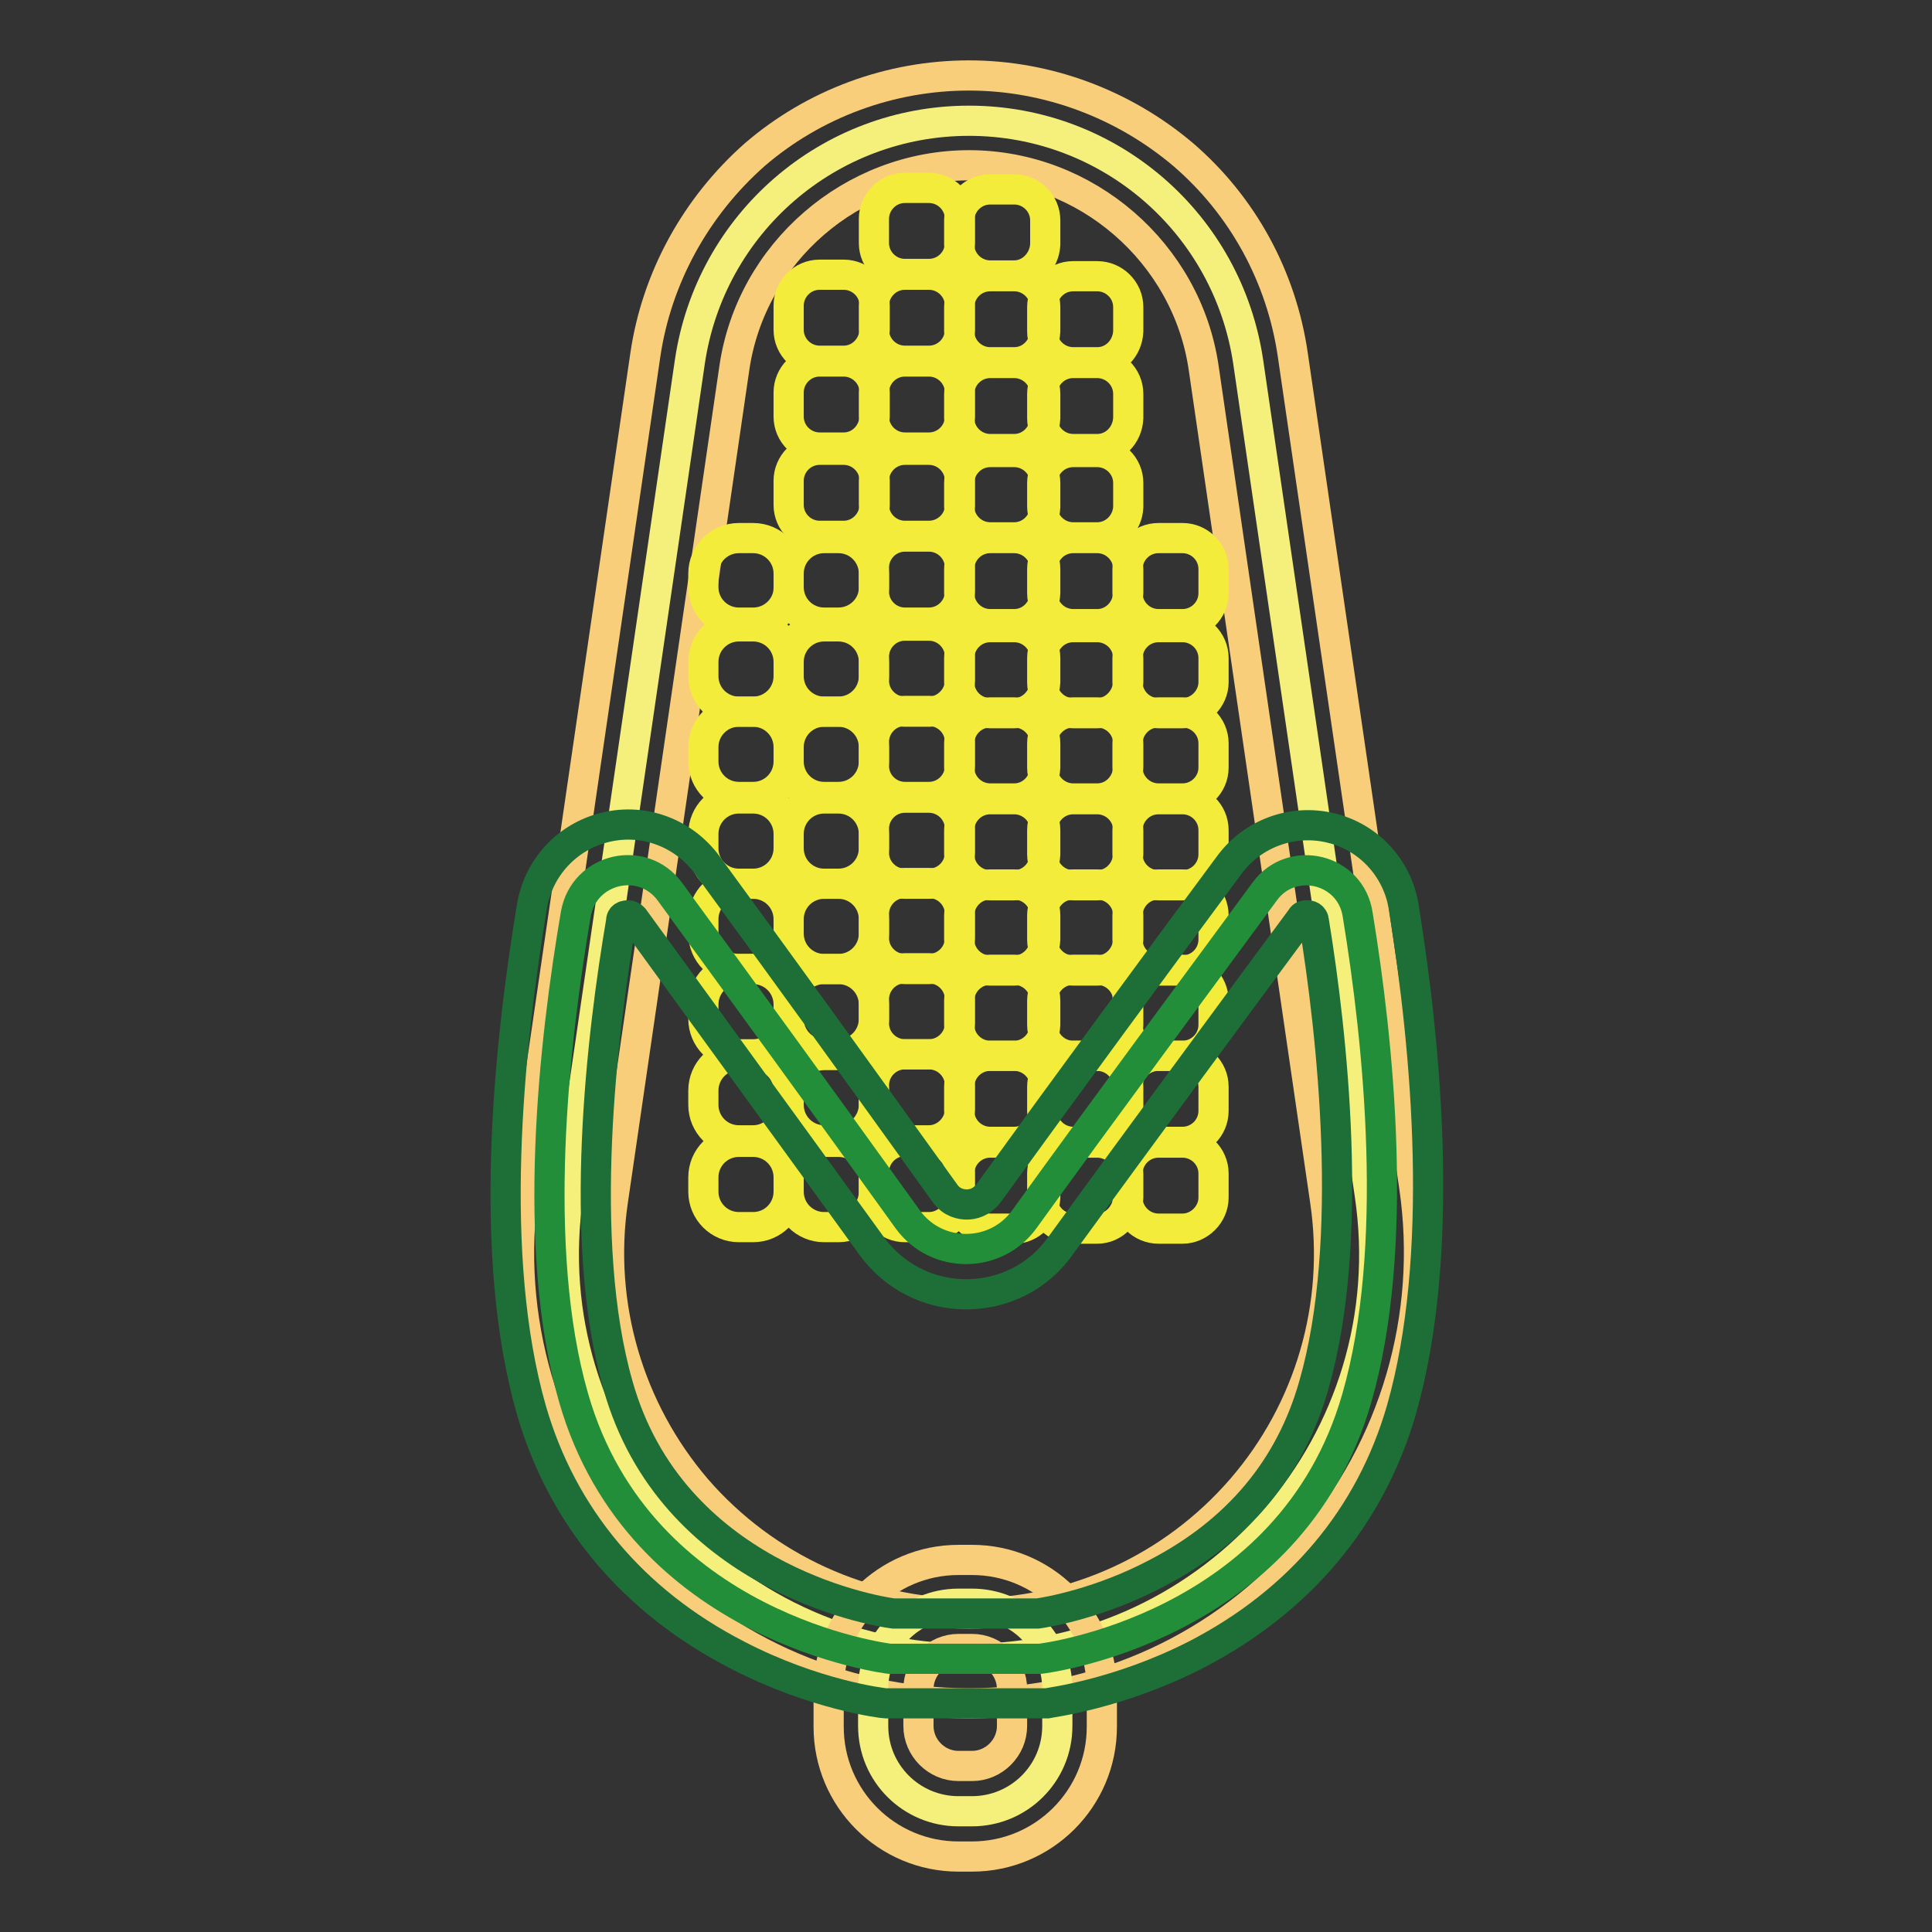 <?xml version="1.0" encoding="utf-8"?>
<!-- Svg Vector Icons : http://www.onlinewebfonts.com/icon -->
<!DOCTYPE svg PUBLIC "-//W3C//DTD SVG 1.1//EN" "http://www.w3.org/Graphics/SVG/1.1/DTD/svg11.dtd">
<svg version="1.1" xmlns="http://www.w3.org/2000/svg" xmlns:xlink="http://www.w3.org/1999/xlink" x="0px" y="0px" viewBox="0 0 256 256" enable-background="new 0 0 256 256" xml:space="preserve">
<rect x="0" y="0" width="256" height="256" fill="#333333" stroke="none"/>
<g> <path stroke-width="4" fill-opacity="0" stroke="#f5f07c"  d="M128.4,219.8c-32.7,0-57.9-29.1-53.1-61.5L91.4,48c2.7-18.4,18.4-32,37-32c18.6,0,34.3,13.6,37,32 l16.1,110.3C186.3,190.7,161.2,219.8,128.4,219.8L128.4,219.8z"/> <path stroke-width="4" fill-opacity="0" stroke="#f8ce7b"  d="M128.4,225.7c-17.3,0-33.8-7.5-45.1-20.6C72,192,66.9,174.6,69.4,157.4L85.5,47.1 C87,36.8,92.2,27.4,100,20.5C107.9,13.7,118,10,128.4,10c10.4,0,20.5,3.8,28.4,10.5c7.9,6.8,13,16.2,14.5,26.5l16.1,110.3 c2.5,17.2-2.6,34.5-13.9,47.6C162.2,218.2,145.8,225.7,128.4,225.7L128.4,225.7z M128.4,21.9c-15.5,0-28.9,11.6-31.1,26.9 L81.2,159.2c-2,13.7,2.1,27.6,11.1,38.1c9.1,10.5,22.3,16.5,36.1,16.5c13.9,0,27-6,36.1-16.5c9.1-10.5,13.1-24.4,11.1-38.1 L159.5,48.8C157.3,33.5,143.9,21.9,128.4,21.9z"/> <path stroke-width="4" fill-opacity="0" stroke="#f4ec3a"  d="M111.8,47.8h-3.2c-2.2,0-4.1-1.8-4.1-4.1v-3.2c0-2.2,1.8-4.1,4.1-4.1h3.2c2.2,0,4.1,1.8,4.1,4.1v3.2 C115.8,46,114,47.8,111.8,47.8z"/> <path stroke-width="4" fill-opacity="0" stroke="#f4ec3a"  d="M123.1,47.8h-3.2c-2.2,0-4.1-1.8-4.1-4.1v-3.2c0-2.2,1.8-4.1,4.1-4.1h3.2c2.2,0,4.1,1.8,4.1,4.1v3.2 C127.2,46,125.3,47.8,123.1,47.8z"/> <path stroke-width="4" fill-opacity="0" stroke="#f4ec3a"  d="M134.4,48h-3.2c-2.2,0-4.1-1.8-4.1-4.1v-3.2c0-2.2,1.8-4.1,4.1-4.1h3.2c2.2,0,4.1,1.8,4.1,4.1v3.2 C138.4,46.2,136.6,48,134.4,48z M123.1,36.3h-3.2c-2.2,0-4.1-1.8-4.1-4.1V29c0-2.2,1.8-4.1,4.1-4.1h3.2c2.2,0,4.1,1.8,4.1,4.1v3.2 C127.2,34.5,125.3,36.3,123.1,36.3z"/> <path stroke-width="4" fill-opacity="0" stroke="#f4ec3a"  d="M134.4,36.5h-3.2c-2.2,0-4.1-1.8-4.1-4.1v-3.2c0-2.2,1.8-4.1,4.1-4.1h3.2c2.2,0,4.1,1.8,4.1,4.1v3.2 C138.4,34.6,136.6,36.5,134.4,36.5z M145.4,48h-3.2c-2.2,0-4.1-1.8-4.1-4.1v-3.2c0-2.2,1.8-4.1,4.1-4.1h3.2c2.2,0,4.1,1.8,4.1,4.1 v3.2C149.4,46.2,147.6,48,145.4,48z M111.8,59.3h-3.2c-2.2,0-4.1-1.8-4.1-4.1v-3.2c0-2.2,1.8-4.1,4.1-4.1h3.2 c2.2,0,4.1,1.8,4.1,4.1v3.2C115.8,57.5,114,59.3,111.8,59.3z"/> <path stroke-width="4" fill-opacity="0" stroke="#f4ec3a"  d="M123.1,59.3h-3.2c-2.2,0-4.1-1.8-4.1-4.1v-3.2c0-2.2,1.8-4.1,4.1-4.1h3.2c2.2,0,4.1,1.8,4.1,4.1v3.2 C127.2,57.5,125.3,59.3,123.1,59.3z"/> <path stroke-width="4" fill-opacity="0" stroke="#f4ec3a"  d="M134.4,59.5h-3.2c-2.2,0-4.1-1.8-4.1-4.1v-3.2c0-2.2,1.8-4.1,4.1-4.1h3.2c2.2,0,4.1,1.8,4.1,4.1v3.2 C138.4,57.7,136.6,59.5,134.4,59.5z"/> <path stroke-width="4" fill-opacity="0" stroke="#f4ec3a"  d="M145.4,59.5h-3.2c-2.2,0-4.1-1.8-4.1-4.1v-3.2c0-2.2,1.8-4.1,4.1-4.1h3.2c2.2,0,4.1,1.8,4.1,4.1v3.2 C149.4,57.7,147.6,59.5,145.4,59.5z M111.8,71h-3.2c-2.2,0-4.1-1.8-4.1-4.1v-3.2c0-2.2,1.8-4.1,4.1-4.1h3.2c2.2,0,4.1,1.8,4.1,4.1 V67C115.8,69.2,114,71,111.8,71z"/> <path stroke-width="4" fill-opacity="0" stroke="#f4ec3a"  d="M123.1,71h-3.2c-2.2,0-4.1-1.8-4.1-4.1v-3.2c0-2.2,1.8-4.1,4.1-4.1h3.2c2.2,0,4.1,1.8,4.1,4.1V67 C127.2,69.2,125.3,71,123.1,71z"/> <path stroke-width="4" fill-opacity="0" stroke="#f4ec3a"  d="M134.4,71.2h-3.2c-2.2,0-4.1-1.8-4.1-4.1V64c0-2.2,1.8-4.1,4.1-4.1h3.2c2.2,0,4.1,1.8,4.1,4.1v3.2 C138.4,69.4,136.6,71.2,134.4,71.2z"/> <path stroke-width="4" fill-opacity="0" stroke="#f4ec3a"  d="M145.4,71.2h-3.2c-2.2,0-4.1-1.8-4.1-4.1V64c0-2.2,1.8-4.1,4.1-4.1h3.2c2.2,0,4.1,1.8,4.1,4.1v3.2 C149.4,69.4,147.6,71.2,145.4,71.2z M111.1,82.5h-1.9c-2.6,0-4.7-2.1-4.7-4.7V76c0-2.6,2.1-4.7,4.7-4.7h1.9c2.6,0,4.7,2.1,4.7,4.7 v1.9C115.8,80.4,113.7,82.5,111.1,82.5z M99.8,82.5h-1.9c-2.6,0-4.7-2.1-4.7-4.7V76c0-2.6,2.1-4.7,4.7-4.7h1.9 c2.6,0,4.7,2.1,4.7,4.7v1.9C104.5,80.4,102.4,82.5,99.8,82.5z"/> <path stroke-width="4" fill-opacity="0" stroke="#f4ec3a"  d="M123.1,82.5h-3.2c-2.2,0-4.1-1.8-4.1-4.1v-3.2c0-2.2,1.8-4.1,4.1-4.1h3.2c2.2,0,4.1,1.8,4.1,4.1v3.2 C127.2,80.7,125.3,82.5,123.1,82.5z"/> <path stroke-width="4" fill-opacity="0" stroke="#f4ec3a"  d="M134.4,82.7h-3.2c-2.2,0-4.1-1.8-4.1-4.1v-3.2c0-2.2,1.8-4.1,4.1-4.1h3.2c2.2,0,4.1,1.8,4.1,4.1v3.2 C138.4,80.9,136.6,82.7,134.4,82.7z"/> <path stroke-width="4" fill-opacity="0" stroke="#f4ec3a"  d="M145.4,82.7h-3.2c-2.2,0-4.1-1.8-4.1-4.1v-3.2c0-2.2,1.8-4.1,4.1-4.1h3.2c2.2,0,4.1,1.8,4.1,4.1v3.2 C149.4,80.9,147.6,82.7,145.4,82.7z"/> <path stroke-width="4" fill-opacity="0" stroke="#f4ec3a"  d="M156.7,82.7h-3.2c-2.2,0-4.1-1.8-4.1-4.1v-3.2c0-2.2,1.8-4.1,4.1-4.1h3.2c2.2,0,4.1,1.8,4.1,4.1v3.2 C160.8,80.9,158.9,82.7,156.7,82.7z M111.1,94.3h-1.9c-2.6,0-4.7-2.1-4.7-4.7v-1.9c0-2.6,2.1-4.7,4.7-4.7h1.9 c2.6,0,4.7,2.1,4.7,4.7v1.9C115.8,92.2,113.7,94.3,111.1,94.3z M99.8,94.3h-1.9c-2.6,0-4.7-2.1-4.7-4.7v-1.9c0-2.6,2.1-4.7,4.7-4.7 h1.9c2.6,0,4.7,2.1,4.7,4.7v1.9C104.5,92.2,102.4,94.3,99.8,94.3z"/> <path stroke-width="4" fill-opacity="0" stroke="#f4ec3a"  d="M123.1,94.3h-3.2c-2.2,0-4.1-1.8-4.1-4.1V87c0-2.2,1.8-4.1,4.1-4.1h3.2c2.2,0,4.1,1.8,4.1,4.1v3.2 C127.2,92.4,125.3,94.3,123.1,94.3z"/> <path stroke-width="4" fill-opacity="0" stroke="#f4ec3a"  d="M134.4,94.5h-3.2c-2.2,0-4.1-1.8-4.1-4.1v-3.2c0-2.2,1.8-4.1,4.1-4.1h3.2c2.2,0,4.1,1.8,4.1,4.1v3.2 C138.4,92.6,136.6,94.5,134.4,94.5z"/> <path stroke-width="4" fill-opacity="0" stroke="#f4ec3a"  d="M145.4,94.5h-3.2c-2.2,0-4.1-1.8-4.1-4.1v-3.2c0-2.2,1.8-4.1,4.1-4.1h3.2c2.2,0,4.1,1.8,4.1,4.1v3.2 C149.4,92.6,147.6,94.5,145.4,94.5z"/> <path stroke-width="4" fill-opacity="0" stroke="#f4ec3a"  d="M156.7,94.5h-3.2c-2.2,0-4.1-1.8-4.1-4.1v-3.2c0-2.2,1.8-4.1,4.1-4.1h3.2c2.2,0,4.1,1.8,4.1,4.1v3.2 C160.8,92.6,158.9,94.5,156.7,94.5z M111.1,105.6h-1.9c-2.6,0-4.7-2.1-4.7-4.7V99c0-2.6,2.1-4.7,4.7-4.7h1.9c2.6,0,4.7,2.1,4.7,4.7 v1.9C115.8,103.5,113.7,105.6,111.1,105.6z M99.8,105.6h-1.9c-2.6,0-4.7-2.1-4.7-4.7V99c0-2.6,2.1-4.7,4.7-4.7h1.9 c2.6,0,4.7,2.1,4.7,4.7v1.9C104.5,103.5,102.4,105.6,99.8,105.6z"/> <path stroke-width="4" fill-opacity="0" stroke="#f4ec3a"  d="M123.1,105.6h-3.2c-2.2,0-4.1-1.8-4.1-4.1v-3.2c0-2.2,1.8-4.1,4.1-4.1h3.2c2.2,0,4.1,1.8,4.1,4.1v3.2 C127.2,103.8,125.3,105.6,123.1,105.6z"/> <path stroke-width="4" fill-opacity="0" stroke="#f4ec3a"  d="M134.4,105.8h-3.2c-2.2,0-4.1-1.8-4.1-4.1v-3.2c0-2.2,1.8-4.1,4.1-4.1h3.2c2.2,0,4.1,1.8,4.1,4.1v3.2 C138.4,104,136.6,105.8,134.4,105.8z"/> <path stroke-width="4" fill-opacity="0" stroke="#f4ec3a"  d="M145.4,105.8h-3.2c-2.2,0-4.1-1.8-4.1-4.1v-3.2c0-2.2,1.8-4.1,4.1-4.1h3.2c2.2,0,4.1,1.8,4.1,4.1v3.2 C149.4,104,147.6,105.8,145.4,105.8z"/> <path stroke-width="4" fill-opacity="0" stroke="#f4ec3a"  d="M156.7,105.8h-3.2c-2.2,0-4.1-1.8-4.1-4.1v-3.2c0-2.2,1.8-4.1,4.1-4.1h3.2c2.2,0,4.1,1.8,4.1,4.1v3.2 C160.8,104,158.9,105.8,156.7,105.8z M111.1,117.1h-1.9c-2.6,0-4.7-2.1-4.7-4.7v-1.9c0-2.6,2.1-4.7,4.7-4.7h1.9 c2.6,0,4.7,2.1,4.7,4.7v1.9C115.8,115,113.7,117.1,111.1,117.1z M99.8,117.1h-1.9c-2.6,0-4.7-2.1-4.7-4.7v-1.9 c0-2.6,2.1-4.7,4.7-4.7h1.9c2.6,0,4.7,2.1,4.7,4.7v1.9C104.5,115,102.4,117.1,99.8,117.1z"/> <path stroke-width="4" fill-opacity="0" stroke="#f4ec3a"  d="M123.1,117.1h-3.2c-2.2,0-4.1-1.8-4.1-4.1v-3.2c0-2.2,1.8-4.1,4.1-4.1h3.2c2.2,0,4.1,1.8,4.1,4.1v3.2 C127.2,115.3,125.3,117.1,123.1,117.1z"/> <path stroke-width="4" fill-opacity="0" stroke="#f4ec3a"  d="M134.4,117.3h-3.2c-2.2,0-4.1-1.8-4.1-4.1V110c0-2.2,1.8-4.1,4.1-4.1h3.2c2.2,0,4.1,1.8,4.1,4.1v3.2 C138.4,115.5,136.6,117.3,134.4,117.3z"/> <path stroke-width="4" fill-opacity="0" stroke="#f4ec3a"  d="M145.4,117.3h-3.2c-2.2,0-4.1-1.8-4.1-4.1V110c0-2.2,1.8-4.1,4.1-4.1h3.2c2.2,0,4.1,1.8,4.1,4.1v3.2 C149.4,115.5,147.6,117.3,145.4,117.3z"/> <path stroke-width="4" fill-opacity="0" stroke="#f4ec3a"  d="M156.7,117.3h-3.2c-2.2,0-4.1-1.8-4.1-4.1V110c0-2.2,1.8-4.1,4.1-4.1h3.2c2.2,0,4.1,1.8,4.1,4.1v3.2 C160.8,115.5,158.9,117.3,156.7,117.3z M111.1,128.4h-1.9c-2.6,0-4.7-2.1-4.7-4.7v-1.9c0-2.6,2.1-4.7,4.7-4.7h1.9 c2.6,0,4.7,2.1,4.7,4.7v1.9C115.8,126.3,113.7,128.4,111.1,128.4z M99.8,128.4h-1.9c-2.6,0-4.7-2.1-4.7-4.7v-1.9 c0-2.6,2.1-4.7,4.7-4.7h1.9c2.6,0,4.7,2.1,4.7,4.7v1.9C104.5,126.3,102.4,128.4,99.8,128.4z"/> <path stroke-width="4" fill-opacity="0" stroke="#f4ec3a"  d="M123.1,128.4h-3.2c-2.2,0-4.1-1.8-4.1-4.1v-3.2c0-2.2,1.8-4.1,4.1-4.1h3.2c2.2,0,4.1,1.8,4.1,4.1v3.2 C127.2,126.6,125.3,128.4,123.1,128.4z"/> <path stroke-width="4" fill-opacity="0" stroke="#f4ec3a"  d="M134.4,128.6h-3.2c-2.2,0-4.1-1.8-4.1-4.1v-3.2c0-2.2,1.8-4.1,4.1-4.1h3.2c2.2,0,4.1,1.8,4.1,4.1v3.2 C138.4,126.8,136.6,128.6,134.4,128.6z"/> <path stroke-width="4" fill-opacity="0" stroke="#f4ec3a"  d="M145.4,128.6h-3.2c-2.2,0-4.1-1.8-4.1-4.1v-3.2c0-2.2,1.8-4.1,4.1-4.1h3.2c2.2,0,4.1,1.8,4.1,4.1v3.2 C149.4,126.8,147.6,128.6,145.4,128.6z"/> <path stroke-width="4" fill-opacity="0" stroke="#f4ec3a"  d="M156.7,128.6h-3.2c-2.2,0-4.1-1.8-4.1-4.1v-3.2c0-2.2,1.8-4.1,4.1-4.1h3.2c2.2,0,4.1,1.8,4.1,4.1v3.2 C160.8,126.8,158.9,128.6,156.7,128.6z M111.1,139.7h-1.9c-2.6,0-4.7-2.1-4.7-4.7v-1.9c0-2.6,2.1-4.7,4.7-4.7h1.9 c2.6,0,4.7,2.1,4.7,4.7v1.9C115.8,137.6,113.7,139.7,111.1,139.7z M99.8,139.7h-1.9c-2.6,0-4.7-2.1-4.7-4.7v-1.9 c0-2.6,2.1-4.7,4.7-4.7h1.9c2.6,0,4.7,2.1,4.7,4.7v1.9C104.5,137.6,102.4,139.7,99.8,139.7z"/> <path stroke-width="4" fill-opacity="0" stroke="#f4ec3a"  d="M123.1,139.7h-3.2c-2.2,0-4.1-1.8-4.1-4.1v-3.2c0-2.2,1.8-4.1,4.1-4.1h3.2c2.2,0,4.1,1.8,4.1,4.1v3.2 C127.2,137.9,125.3,139.7,123.1,139.7z"/> <path stroke-width="4" fill-opacity="0" stroke="#f4ec3a"  d="M134.4,139.9h-3.2c-2.2,0-4.1-1.8-4.1-4.1v-3.2c0-2.2,1.8-4.1,4.1-4.1h3.2c2.2,0,4.1,1.8,4.1,4.1v3.2 C138.4,138.1,136.6,139.9,134.4,139.9z"/> <path stroke-width="4" fill-opacity="0" stroke="#f4ec3a"  d="M145.4,139.9h-3.2c-2.2,0-4.1-1.8-4.1-4.1v-3.2c0-2.2,1.8-4.1,4.1-4.1h3.2c2.2,0,4.1,1.8,4.1,4.1v3.2 C149.4,138.1,147.6,139.9,145.4,139.9z"/> <path stroke-width="4" fill-opacity="0" stroke="#f4ec3a"  d="M156.7,139.9h-3.2c-2.2,0-4.1-1.8-4.1-4.1v-3.2c0-2.2,1.8-4.1,4.1-4.1h3.2c2.2,0,4.1,1.8,4.1,4.1v3.2 C160.8,138.1,158.9,139.9,156.7,139.9z M111.1,151.1h-1.9c-2.6,0-4.7-2.1-4.7-4.7v-1.9c0-2.6,2.1-4.7,4.7-4.7h1.9 c2.6,0,4.7,2.1,4.7,4.7v1.9C115.8,148.9,113.7,151.1,111.1,151.1z M99.8,151.1h-1.9c-2.6,0-4.7-2.1-4.7-4.7v-1.9 c0-2.6,2.1-4.7,4.7-4.7h1.9c2.6,0,4.7,2.1,4.7,4.7v1.9C104.5,148.9,102.4,151.1,99.8,151.1z"/> <path stroke-width="4" fill-opacity="0" stroke="#f4ec3a"  d="M123.1,151.1h-3.2c-2.2,0-4.1-1.8-4.1-4.1v-3.2c0-2.2,1.8-4.1,4.1-4.1h3.2c2.2,0,4.1,1.8,4.1,4.1v3.2 C127.2,149.2,125.3,151.1,123.1,151.1z"/> <path stroke-width="4" fill-opacity="0" stroke="#f4ec3a"  d="M134.4,151.3h-3.2c-2.2,0-4.1-1.8-4.1-4.1V144c0-2.2,1.8-4.1,4.1-4.1h3.2c2.2,0,4.1,1.8,4.1,4.1v3.2 C138.4,149.5,136.6,151.3,134.4,151.3z"/> <path stroke-width="4" fill-opacity="0" stroke="#f4ec3a"  d="M145.4,151.3h-3.2c-2.2,0-4.1-1.8-4.1-4.1V144c0-2.2,1.8-4.1,4.1-4.1h3.2c2.2,0,4.1,1.8,4.1,4.1v3.2 C149.4,149.5,147.6,151.3,145.4,151.3z"/> <path stroke-width="4" fill-opacity="0" stroke="#f4ec3a"  d="M156.7,151.3h-3.2c-2.2,0-4.1-1.8-4.1-4.1V144c0-2.2,1.8-4.1,4.1-4.1h3.2c2.2,0,4.1,1.8,4.1,4.1v3.2 C160.8,149.5,158.9,151.3,156.7,151.3z M111.1,162.6h-1.9c-2.6,0-4.7-2.1-4.7-4.7V156c0-2.6,2.1-4.7,4.7-4.7h1.9 c2.6,0,4.7,2.1,4.7,4.7v1.9C115.8,160.5,113.7,162.6,111.1,162.6z M99.8,162.6h-1.9c-2.6,0-4.7-2.1-4.7-4.7V156 c0-2.6,2.1-4.7,4.7-4.7h1.9c2.6,0,4.7,2.1,4.7,4.7v1.9C104.5,160.5,102.4,162.6,99.8,162.6z"/> <path stroke-width="4" fill-opacity="0" stroke="#f4ec3a"  d="M123.1,162.6h-3.2c-2.2,0-4.1-1.8-4.1-4.1v-3.2c0-2.2,1.8-4.1,4.1-4.1h3.2c2.2,0,4.1,1.8,4.1,4.1v3.2 C127.2,160.8,125.3,162.6,123.1,162.6z"/> <path stroke-width="4" fill-opacity="0" stroke="#f4ec3a"  d="M134.4,162.8h-3.2c-2.2,0-4.1-1.8-4.1-4.1v-3.2c0-2.2,1.8-4.1,4.1-4.1h3.2c2.2,0,4.1,1.8,4.1,4.1v3.2 C138.4,160.9,136.6,162.8,134.4,162.8z"/> <path stroke-width="4" fill-opacity="0" stroke="#f4ec3a"  d="M145.4,162.8h-3.2c-2.2,0-4.1-1.8-4.1-4.1v-3.2c0-2.2,1.8-4.1,4.1-4.1h3.2c2.2,0,4.1,1.8,4.1,4.1v3.2 C149.4,160.9,147.6,162.8,145.4,162.8z"/> <path stroke-width="4" fill-opacity="0" stroke="#f4ec3a"  d="M156.7,162.8h-3.2c-2.2,0-4.1-1.8-4.1-4.1v-3.2c0-2.2,1.8-4.1,4.1-4.1h3.2c2.2,0,4.1,1.8,4.1,4.1v3.2 C160.8,160.9,158.9,162.8,156.7,162.8z"/> <path stroke-width="4" fill-opacity="0" stroke="#f5f07c"  d="M128.8,240H127c-6.2,0-11.3-5-11.3-11.3v-4.9c0-6.2,5-11.3,11.3-11.3h1.8c6.2,0,11.3,5,11.3,11.3v4.9 C140.1,235,135,240,128.8,240z"/> <path stroke-width="4" fill-opacity="0" stroke="#f8ce7b"  d="M128.8,246H127c-9.5,0-17.2-7.7-17.2-17.2v-4.9c0-9.5,7.7-17.2,17.2-17.2h1.8c9.5,0,17.2,7.7,17.2,17.2v4.9 C146,238.3,138.3,246,128.8,246z M127,218.5c-2.9,0-5.3,2.4-5.3,5.3v4.9c0,2.9,2.4,5.3,5.3,5.3h1.8c2.9,0,5.3-2.4,5.3-5.3v-4.9 c0-2.9-2.4-5.3-5.3-5.3H127z"/> <path stroke-width="4" fill-opacity="0" stroke="#238e3a"  d="M167.6,118.1c-8.6,11.7-21.6,29.2-31.9,43.5c-3.8,5.2-11.6,5.2-15.4,0c-10.2-14.2-23-31.8-31.5-43.4 c-3.6-5-11.4-3.2-12.5,2.9c-2.9,17-6,44.3-0.3,64.1c8.8,30.7,41.9,34.6,41.9,34.6h19.9c0,0,33.2-3.8,42-34.6 c5.7-19.8,2.9-47,0.1-64C179,115.1,171.2,113.2,167.6,118.1z"/> <path stroke-width="4" fill-opacity="0" stroke="#1d6f37"  d="M138.3,225.7h-20.6l-0.3,0c-0.4,0-9.5-1.1-19.7-6.4c-13.8-7.1-23.2-18.3-27.3-32.5 c-5.8-20.3-3.1-47.5,0.1-66.8c0.9-5.1,4.7-9.2,9.8-10.4c5.1-1.2,10.3,0.8,13.4,5c8.8,12,21.3,29.3,31.5,43.5 c0.9,1.3,2.2,1.5,2.9,1.5c0.7,0,1.9-0.2,2.9-1.5c10.2-14.1,23-31.5,31.9-43.5c3.1-4.2,8.4-6.1,13.4-4.9c5.1,1.2,8.9,5.4,9.7,10.5 c3.1,19.2,5.5,46.3-0.3,66.6c-4.1,14.2-13.5,25.4-27.3,32.5c-10.2,5.2-19.3,6.3-19.7,6.4L138.3,225.7L138.3,225.7z M118.4,213.8 h19.1c1.4-0.2,8.3-1.4,15.7-5.3c10.8-5.6,17.8-14,20.9-25c5.5-19.1,2.4-46.7,0-61.4c0-0.2-0.1-0.7-0.7-0.8c-0.7-0.1-0.9,0.2-1,0.4 c-8.9,12-21.7,29.4-31.9,43.4c-2.9,4.1-7.5,6.4-12.5,6.4h0c-5,0-9.6-2.4-12.5-6.4C105.3,151,92.7,133.7,84,121.7 c-0.1-0.1-0.4-0.5-1-0.4c-0.7,0.1-0.7,0.6-0.7,0.8c-2.5,14.7-5.9,42.3-0.4,61.5C89,208.7,115.3,213.4,118.4,213.8z"/></g>
</svg>
